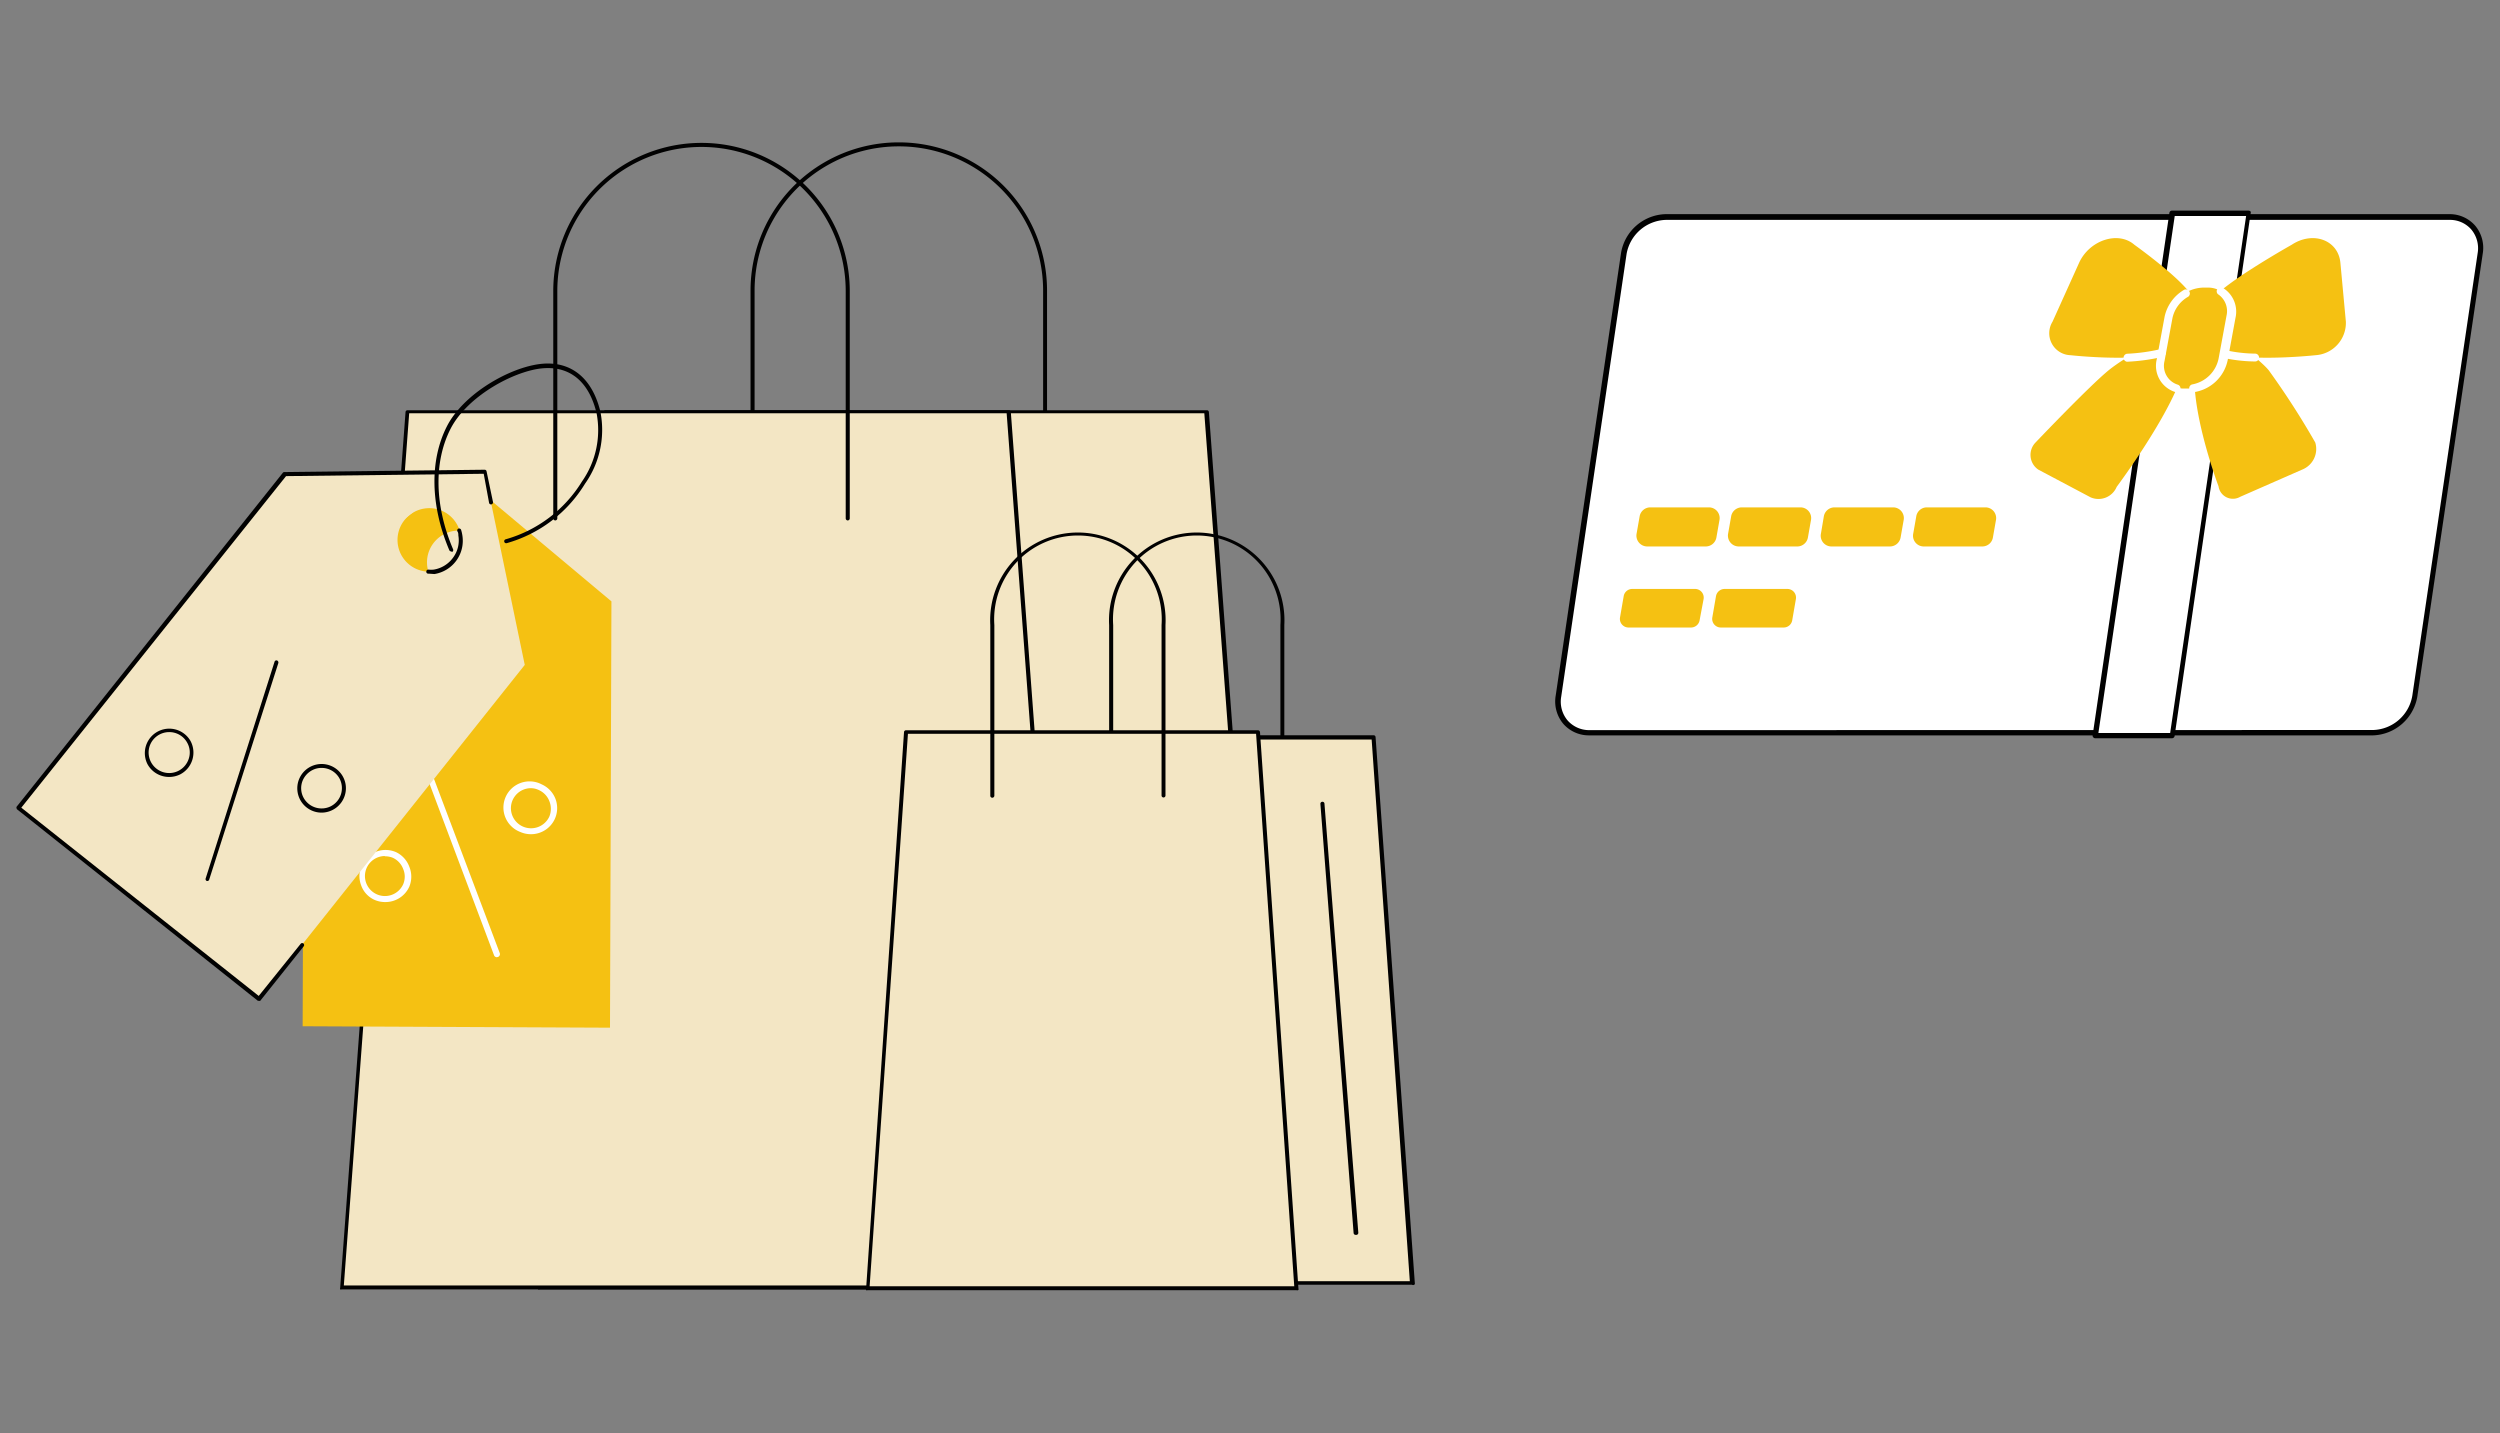 <svg xmlns="http://www.w3.org/2000/svg" viewBox="0 0 191.23 109.65"><rect x="0" y="0" width="191.23" height="109.65" fill="#808080" stroke="none"/><defs><style>.cls-1{fill:#010101;}.cls-2{fill:#f3e6c4;}.cls-3{fill:#fff;}.cls-4{fill:#f5c112;}.cls-5{fill:none;}</style></defs><g id="Camada_2" data-name="Camada 2"><g id="Camada_1-2" data-name="Camada 1"><path class="cls-1" d="M79.94,43.38a.15.15,0,0,1-.15-.15v-21a11,11,0,0,0-22.07,0v21a.15.15,0,0,1-.15.15.15.15,0,0,1-.16-.15v-21a11.34,11.34,0,0,1,22.68,0v21A.15.15,0,0,1,79.94,43.38Z"/><polygon class="cls-2" points="97.28 98.48 41.23 98.48 46.26 31.46 92.25 31.46 97.28 98.48"/><path class="cls-1" d="M97.28,98.63h-56a.17.17,0,0,1-.12,0,.15.15,0,0,1,0-.11l5-67a.16.16,0,0,1,.16-.14h46a.15.15,0,0,1,.15.14l5,67a.21.21,0,0,1,0,.11A.17.17,0,0,1,97.28,98.63Zm-55.89-.3H97.12l-5-66.72H46.4Z"/><polygon class="cls-2" points="82.19 98.48 26.13 98.48 31.16 31.46 77.16 31.46 82.19 98.48"/><path class="cls-1" d="M82.19,98.63H26.13a.16.16,0,0,1-.11,0,.15.15,0,0,1,0-.11l5-67a.15.15,0,0,1,.15-.14h46a.15.15,0,0,1,.15.14l5,67a.12.12,0,0,1,0,.11A.16.16,0,0,1,82.19,98.63Zm-55.89-.3H82L77,31.61H31.3Z"/><path class="cls-1" d="M64.85,39.81a.16.16,0,0,1-.16-.16V22.27a11,11,0,0,0-22.06,0V39.65a.16.16,0,0,1-.16.16.16.16,0,0,1-.15-.16V22.27a11.34,11.34,0,0,1,22.68,0V39.65A.16.16,0,0,1,64.85,39.81Z"/><path class="cls-1" d="M98.09,61a.15.15,0,0,1-.15-.15V47.81a6.41,6.41,0,1,0-12.79,0V60.87A.15.15,0,0,1,85,61a.16.16,0,0,1-.16-.15V47.81a6.71,6.71,0,1,1,13.4,0V60.87A.15.15,0,0,1,98.09,61Z"/><polygon class="cls-2" points="108 98.12 75.19 98.12 78.14 56.39 105.06 56.39 108 98.12"/><path class="cls-1" d="M108,98.27H75.19a.15.15,0,0,1-.11,0,.19.19,0,0,1,0-.12L78,56.38a.15.15,0,0,1,.15-.14h26.92a.15.15,0,0,1,.15.14l3,41.73a.28.28,0,0,1,0,.12A.16.16,0,0,1,108,98.27ZM75.36,98h32.48l-2.92-41.43H78.28Z"/><polygon class="cls-2" points="99.17 98.54 66.36 98.54 69.3 55.98 96.22 55.98 99.17 98.54"/><path class="cls-1" d="M99.17,98.69H66.36a.16.16,0,0,1-.11,0,.12.12,0,0,1,0-.11L69.15,56a.15.15,0,0,1,.15-.14H96.22a.16.16,0,0,1,.16.14l2.94,42.56a.15.15,0,0,1,0,.11A.16.16,0,0,1,99.17,98.69Zm-32.65-.3H99L96.08,56.13H69.45Z"/><path class="cls-3" d="M101.11,61.48,103.7,94.3Z"/><path class="cls-1" d="M103.7,94.46a.16.16,0,0,1-.16-.14L101,61.49a.15.15,0,0,1,.14-.16.15.15,0,0,1,.17.14l2.59,32.82a.16.16,0,0,1-.14.17Z"/><path class="cls-1" d="M89,61a.15.15,0,0,1-.15-.15V47.81a6.41,6.41,0,1,0-12.79,0V60.87a.16.16,0,0,1-.16.15.15.15,0,0,1-.15-.15V47.81a6.71,6.71,0,1,1,13.4,0V60.87A.15.15,0,0,1,89,61Z"/><path class="cls-4" d="M46.77,46,35.18,36.29l-11.92,9.6L23.15,78.5l23.51.11Zm-9.88-1.35a2.43,2.43,0,1,1-.15-3.42A2.43,2.43,0,0,1,36.89,44.65Z"/><path class="cls-3" d="M38,73.22a.23.23,0,0,1-.21-.15L31.48,56.3a.22.22,0,1,1,.42-.16l6.33,16.77a.23.23,0,0,1-.14.29Z"/><path class="cls-3" d="M29.44,69a2,2,0,0,1-.82-.18,1.92,1.92,0,0,1-1-1.11,2,2,0,0,1,.05-1.52,2,2,0,0,1,2.64-1h0a2,2,0,0,1,1,1.11,2,2,0,0,1,0,1.52A2,2,0,0,1,29.44,69Zm0-3.52a1.53,1.53,0,1,0,1.4,2.16,1.49,1.49,0,0,0,0-1.17,1.53,1.53,0,0,0-.8-.86h0A1.59,1.59,0,0,0,29.44,65.5Z"/><path class="cls-3" d="M40.62,63.81a2,2,0,0,1-.82-.17A2,2,0,1,1,41.44,60h0a2,2,0,0,1,1.05,1.11,2,2,0,0,1-.05,1.53A2,2,0,0,1,40.62,63.81Zm0-3.52a1.53,1.53,0,0,0-1.44,2.07,1.54,1.54,0,0,0,2.84.1,1.56,1.56,0,0,0,0-1.18,1.53,1.53,0,0,0-.81-.85h0A1.41,1.41,0,0,0,40.62,60.29Z"/><path class="cls-2" d="M40.14,50.86,37.07,36.09l-15.32.17L1.42,61.8,19.81,76.4ZM33.22,43.7a2.43,2.43,0,0,1-2.78-2,2.43,2.43,0,1,1,2.78,2Z"/><path class="cls-1" d="M15.88,67.39h-.05a.15.15,0,0,1-.1-.19L21,50.62a.15.15,0,0,1,.19-.1.17.17,0,0,1,.1.2L16,67.29A.15.15,0,0,1,15.88,67.39Z"/><path class="cls-1" d="M12.93,59.43a1.87,1.87,0,0,1-1.66-1,1.87,1.87,0,0,1,3.32-1.72h0a1.88,1.88,0,0,1-.8,2.52A1.88,1.88,0,0,1,12.93,59.43Zm0-3.43a1.58,1.58,0,0,0-1.49,1.09,1.56,1.56,0,1,0,3,.94,1.51,1.51,0,0,0-.1-1.18A1.56,1.56,0,0,0,12.93,56Z"/><path class="cls-1" d="M24.6,62.16a1.86,1.86,0,1,1,1.65-2.72h0a1.84,1.84,0,0,1,.12,1.42,1.87,1.87,0,0,1-1.77,1.3Zm0-3.42a1.51,1.51,0,0,0-.71.17,1.59,1.59,0,0,0-.78.91A1.54,1.54,0,0,0,23.21,61a1.57,1.57,0,0,0,2.1.67,1.56,1.56,0,0,0,.67-2.1A1.55,1.55,0,0,0,24.59,58.74Z"/><path class="cls-1" d="M19.81,76.55a.14.14,0,0,1-.09,0L1.32,61.92a.12.12,0,0,1-.05-.1.11.11,0,0,1,0-.11L21.63,36.17a.14.14,0,0,1,.12-.06l15.32-.18a.15.15,0,0,1,.15.13l.49,2.34a.16.16,0,0,1-.12.18.15.15,0,0,1-.18-.12L37,36.24l-15.12.18L1.63,61.78l18.16,14.4,3.22-4a.15.15,0,0,1,.21,0,.16.16,0,0,1,0,.22l-3.32,4.16A.14.14,0,0,1,19.81,76.55Zm13-32.67h-.06a.14.14,0,0,1-.14-.16.15.15,0,0,1,.15-.15h0a2,2,0,0,0,.42,0,2.27,2.27,0,0,0,1.48-.92,2.21,2.21,0,0,0,.4-1.69c0-.11,0-.22-.08-.33a.16.16,0,0,1,.1-.2.16.16,0,0,1,.19.1,2.62,2.62,0,0,1,.09.38,2.58,2.58,0,0,1-2.13,3Z"/><path class="cls-1" d="M34.51,42.18a.16.16,0,0,1-.14-.09c-1.45-3.42-1.52-6.87-.18-9.49,1.19-2.32,4.31-4.21,6.65-4.68,2.55-.52,4.4.77,5.08,3.55A7.13,7.13,0,0,1,44.75,37a10.29,10.29,0,0,1-6,4.55.15.15,0,0,1-.06-.3,10.06,10.06,0,0,0,5.82-4.41,6.86,6.86,0,0,0,1.12-5.25c-.64-2.63-2.31-3.81-4.72-3.33-2.26.47-5.29,2.29-6.44,4.53-1.3,2.54-1.23,5.9.19,9.23a.16.16,0,0,1-.08.2Z"/><path class="cls-3" d="M181.52,56l-59.93,0a2.35,2.35,0,0,1-2.37-2.78l5-33.87a3.35,3.35,0,0,1,3.2-2.78l59.93,0a2.34,2.34,0,0,1,2.37,2.78l-5,33.86A3.34,3.34,0,0,1,181.52,56Z"/><path class="cls-1" d="M181.52,56.25h0l-59.93,0a2.6,2.6,0,0,1-2-.87A2.66,2.66,0,0,1,119,53.2l5-33.87a3.56,3.56,0,0,1,3.4-2.95h0l59.93,0a2.59,2.59,0,0,1,2,.88,2.64,2.64,0,0,1,.58,2.14l-5,33.86A3.56,3.56,0,0,1,181.52,56.25Zm0-.41h0a3.14,3.14,0,0,0,3-2.61l5-33.86a2.24,2.24,0,0,0-.49-1.82,2.16,2.16,0,0,0-1.68-.73l-59.93,0h0a3.15,3.15,0,0,0-3,2.61l-5,33.86a2.23,2.23,0,0,0,.49,1.82,2.2,2.2,0,0,0,1.68.74Z"/><polygon class="cls-3" points="172 16.32 166.14 56.27 160.27 56.27 166.14 16.32 172 16.32"/><path class="cls-1" d="M166.14,56.47h-5.87a.18.18,0,0,1-.15-.07.18.18,0,0,1-.05-.16l5.87-39.95a.2.2,0,0,1,.2-.18H172a.2.2,0,0,1,.15.07.22.22,0,0,1,0,.17L166.34,56.3A.2.2,0,0,1,166.14,56.47Zm-5.63-.4H166l5.81-39.55h-5.46Z"/><path class="cls-4" d="M130.45,41.8H126a.83.83,0,0,1-.81-1l.23-1.31a.83.83,0,0,1,.81-.68h4.48a.82.82,0,0,1,.81,1l-.23,1.31A.83.83,0,0,1,130.45,41.8Z"/><path class="cls-4" d="M137.51,41.8H133a.83.83,0,0,1-.81-1l.23-1.31a.83.83,0,0,1,.81-.68h4.48a.82.82,0,0,1,.81,1l-.23,1.31A.83.83,0,0,1,137.51,41.8Z"/><path class="cls-4" d="M144.57,41.8H140.1a.82.82,0,0,1-.81-1l.22-1.31a.83.83,0,0,1,.81-.68h4.48a.82.82,0,0,1,.81,1l-.23,1.31A.83.83,0,0,1,144.57,41.8Z"/><path class="cls-4" d="M151.64,41.8h-4.48a.82.82,0,0,1-.81-1l.23-1.31a.82.82,0,0,1,.81-.68h4.47a.82.82,0,0,1,.81,1l-.23,1.31A.82.82,0,0,1,151.64,41.8Z"/><path class="cls-4" d="M129.37,48h-4.8a.66.66,0,0,1-.65-.78l.28-1.62a.66.66,0,0,1,.65-.55h4.81a.66.66,0,0,1,.65.78L130,47.48A.67.67,0,0,1,129.37,48Z"/><path class="cls-4" d="M136.44,48h-4.81a.66.66,0,0,1-.65-.78l.28-1.62a.67.67,0,0,1,.66-.55h4.8a.66.66,0,0,1,.65.78l-.28,1.62A.66.66,0,0,1,136.44,48Z"/><path class="cls-4" d="M169.3,22.79c1.13-1.33,6-4.07,6-4.07,1.63-1.07,3.55-.36,3.72,1.37l.42,4.52a2.48,2.48,0,0,1-2.32,2.56s-7,.76-8.25-.73C168.14,25.59,168.61,23.6,169.3,22.79Z"/><path class="cls-4" d="M173.53,28.31a61.45,61.45,0,0,1,3.57,5.54,1.7,1.7,0,0,1-1,2.07L171.36,38a1.11,1.11,0,0,1-1.66-.8s-3.31-8.76-1.06-10.88C169.92,25.16,172.69,27.33,173.53,28.31Z"/><path class="cls-4" d="M161.31,28.31c-1.52,1.24-5.61,5.54-5.61,5.54a1.36,1.36,0,0,0,.21,2.07l4,2.12a1.51,1.51,0,0,0,2-.8s6.55-8.76,5.07-10.88C166.09,25.16,162.52,27.33,161.31,28.31Z"/><path class="cls-4" d="M167.75,22.79c-.65-1.33-4.49-4.07-4.49-4.07-1.23-1.07-3.42-.36-4.22,1.37L157,24.61a1.68,1.68,0,0,0,1.38,2.56s6.71.76,8.51-.73A3.69,3.69,0,0,0,167.75,22.79Z"/><path class="cls-4" d="M167.43,29.72h-.36a1.8,1.8,0,0,1-1.8-2.23l.6-3.25A2.8,2.8,0,0,1,168.49,22h.37a1.79,1.79,0,0,1,1.79,2.23l-.59,3.25A2.81,2.81,0,0,1,167.43,29.72Z"/><path class="cls-3" d="M167.76,30a.3.3,0,0,1-.3-.26.3.3,0,0,1,.25-.34,2.52,2.52,0,0,0,2-2l.6-3.25a1.55,1.55,0,0,0-.66-1.65A.31.31,0,0,1,170,22,2.13,2.13,0,0,1,171,24.3l-.6,3.25A3.11,3.11,0,0,1,167.8,30Z"/><path class="cls-3" d="M166.52,30h-.09a2.1,2.1,0,0,1-1.46-2.5l.6-3.25a3.14,3.14,0,0,1,1.51-2.09.31.31,0,0,1,.31.53,2.48,2.48,0,0,0-1.22,1.67l-.6,3.25a1.51,1.51,0,0,0,1,1.81.3.3,0,0,1,.21.37A.3.3,0,0,1,166.52,30Z"/><path class="cls-3" d="M172.5,27.65h0a11.8,11.8,0,0,1-2.45-.28.3.3,0,0,1-.21-.37.31.31,0,0,1,.37-.22,10.94,10.94,0,0,0,2.29.27.3.3,0,0,1,0,.6Z"/><path class="cls-3" d="M162.69,27.67h0a.31.31,0,0,1,0-.61h0a14.09,14.09,0,0,0,2.6-.36.3.3,0,0,1,.37.22.31.31,0,0,1-.22.37A14.81,14.81,0,0,1,162.69,27.67Z"/><polyline class="cls-5" points="112.39 82.84 153.3 82.84 153.3 59.12"/><rect class="cls-5" width="191.23" height="109.65"/></g></g></svg>